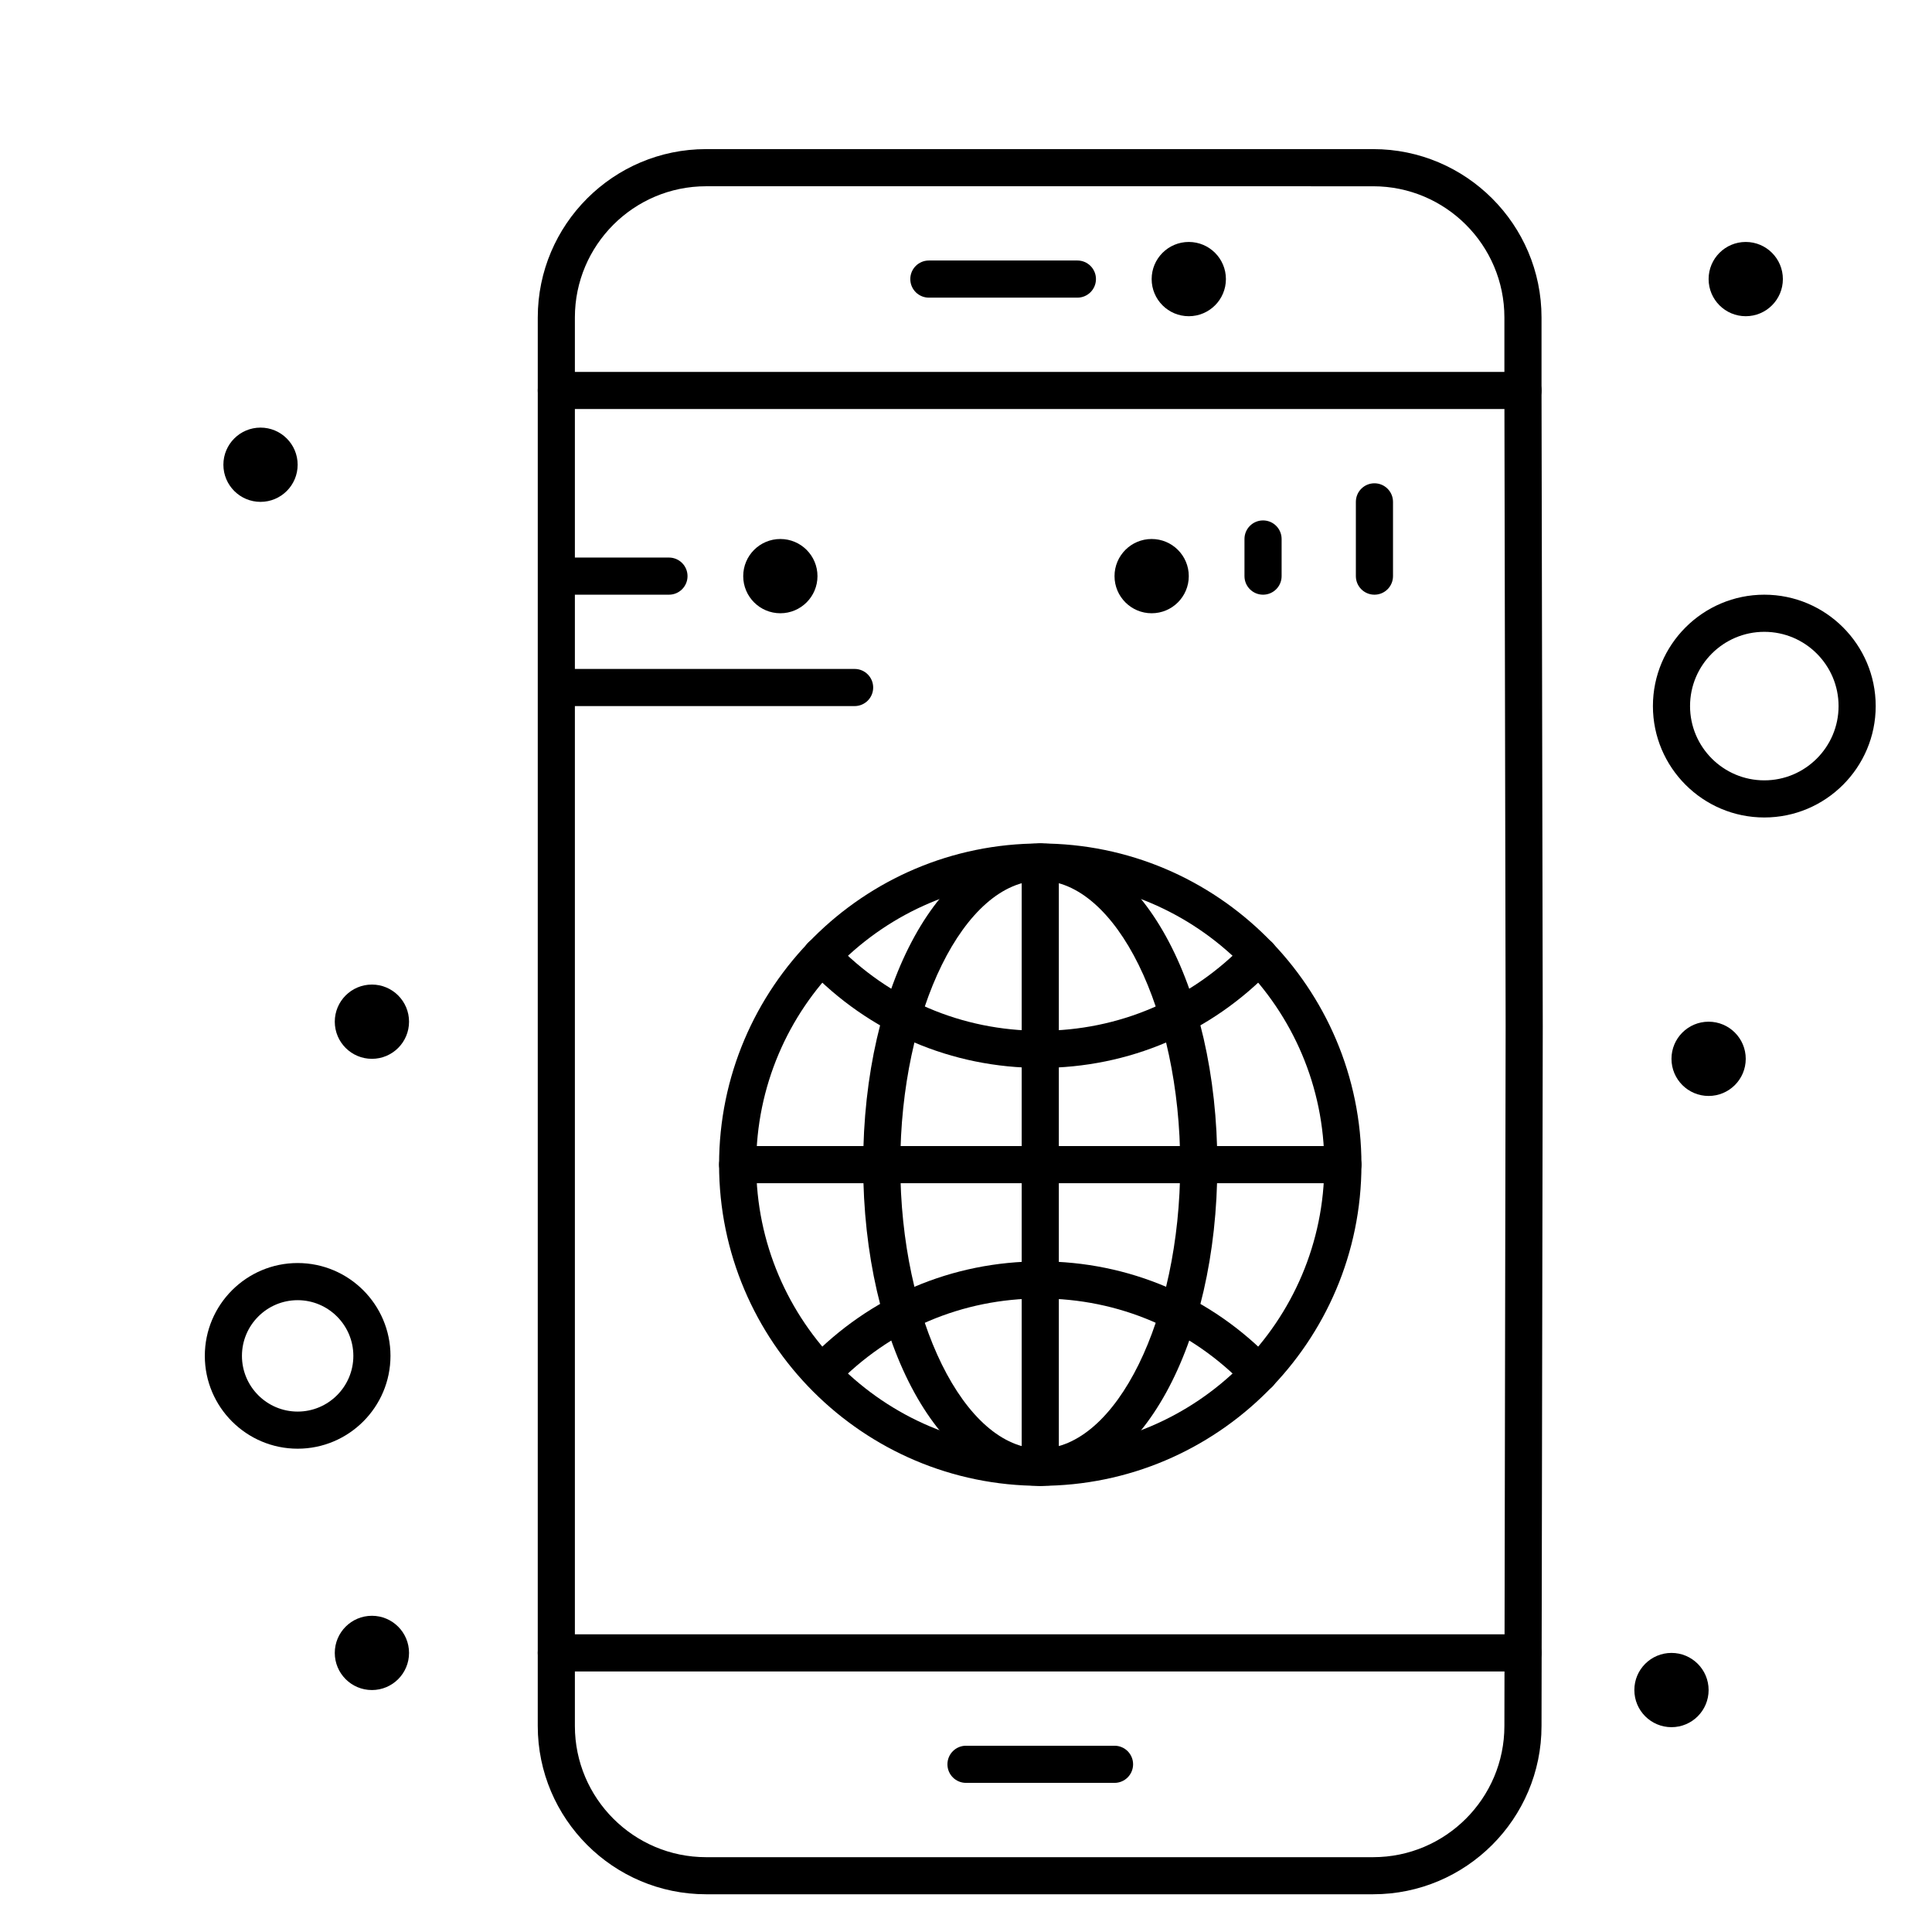 <?xml version="1.0" encoding="UTF-8"?>
<!-- Uploaded to: SVG Repo, www.svgrepo.com, Generator: SVG Repo Mixer Tools -->
<svg fill="#000000" width="800px" height="800px" version="1.1" viewBox="144 144 512 512" xmlns="http://www.w3.org/2000/svg">
 <g>
  <path d="m419.68 537.76c-46.934 0-85.117-38.184-85.117-85.117 0-46.93 38.184-85.113 85.117-85.113 46.934 0 85.117 38.184 85.117 85.117-0.004 46.93-38.184 85.113-85.117 85.113zm0-160.39c-41.508 0-75.277 33.77-75.277 75.277 0 41.508 33.77 75.273 75.277 75.273 41.508 0 75.277-33.77 75.277-75.277-0.004-41.508-33.77-75.273-75.277-75.273z"/>
  <path d="m419.68 537.76c-26.316 0-46.93-37.387-46.93-85.117 0-47.727 20.613-85.113 46.93-85.113 26.312 0 46.926 37.387 46.926 85.117 0 47.727-20.613 85.113-46.926 85.113zm0-160.39c-20.105 0-37.09 34.473-37.09 75.277 0 40.805 16.984 75.273 37.09 75.273 20.105 0 37.086-34.473 37.086-75.277 0-40.801-16.984-75.273-37.086-75.273z"/>
  <path d="m419.68 427.01c-23.48 0-45.344-9.355-61.566-26.348-1.875-1.965-1.805-5.082 0.16-6.957 1.965-1.875 5.082-1.805 6.957 0.16 14.344 15.027 33.68 23.301 54.449 23.301 20.766 0 40.105-8.277 54.449-23.305 1.875-1.965 4.988-2.039 6.953-0.16 1.965 1.875 2.039 4.992 0.16 6.957-16.219 16.996-38.082 26.352-61.562 26.352z"/>
  <path d="m477.69 512.94c-1.297 0-2.594-0.512-3.559-1.523-14.348-15.027-33.684-23.305-54.449-23.305-20.656 0-39.922 8.199-54.246 23.094-1.883 1.957-5 2.019-6.957 0.137-1.957-1.883-2.019-5-0.137-6.957 16.195-16.836 37.98-26.109 61.34-26.109 23.48 0 45.348 9.359 61.566 26.348 1.875 1.965 1.805 5.082-0.16 6.957-0.953 0.91-2.176 1.359-3.398 1.359z"/>
  <path d="m499.88 457.56h-160.39c-2.719 0-4.922-2.203-4.922-4.922s2.203-4.922 4.922-4.922h160.39c2.719 0 4.922 2.203 4.922 4.922-0.004 2.719-2.203 4.922-4.922 4.922z"/>
  <path d="m419.68 537.76c-2.719 0-4.922-2.203-4.922-4.922v-160.39c0-2.719 2.203-4.922 4.922-4.922s4.922 2.203 4.922 4.922v160.39c-0.004 2.723-2.207 4.922-4.922 4.922z"/>
  <path d="m547.6 586.96h-256.17c-2.719 0-4.922-2.203-4.922-4.922s2.203-4.922 4.922-4.922h256.17c2.719 0 4.922 2.203 4.922 4.922s-2.203 4.922-4.922 4.922z"/>
  <path d="m547.6 252.4h-256.17c-2.719 0-4.922-2.203-4.922-4.922s2.203-4.922 4.922-4.922l256.17 0.004c2.719 0 4.922 2.203 4.922 4.922 0 2.715-2.203 4.918-4.922 4.918z"/>
  <path d="m429.52 222.88h-39.359c-2.719 0-4.922-2.203-4.922-4.922s2.203-4.922 4.922-4.922h39.359c2.719 0 4.922 2.203 4.922 4.922-0.004 2.719-2.203 4.922-4.922 4.922z"/>
  <path d="m439.36 616.48h-39.359c-2.719 0-4.922-2.203-4.922-4.922s2.203-4.922 4.922-4.922h39.359c2.719 0 4.922 2.203 4.922 4.922-0.004 2.719-2.203 4.922-4.922 4.922z"/>
  <path d="m222.88 527.92c-13.566 0-24.602-11.035-24.602-24.602s11.035-24.602 24.602-24.602 24.602 11.035 24.602 24.602c-0.004 13.566-11.039 24.602-24.602 24.602zm0-39.359c-8.141 0-14.762 6.621-14.762 14.762 0 8.141 6.621 14.762 14.762 14.762s14.762-6.621 14.762-14.762c-0.004-8.141-6.625-14.762-14.762-14.762z"/>
  <path d="m611.56 360.64c-16.277 0-29.52-13.242-29.52-29.52 0-16.277 13.242-29.52 29.52-29.52s29.52 13.242 29.52 29.52c0 16.277-13.242 29.52-29.52 29.52zm0-49.199c-10.852 0-19.68 8.828-19.68 19.68 0 10.852 8.828 19.68 19.68 19.68 10.852 0 19.68-8.828 19.68-19.68 0-10.852-8.828-19.68-19.68-19.68z"/>
  <path d="m213.04 257.32c5.434 0 9.84 4.406 9.84 9.84s-4.406 9.84-9.84 9.84c-5.434 0-9.84-4.406-9.84-9.84s4.402-9.84 9.84-9.84z"/>
  <path d="m242.56 404.92c5.434 0 9.84 4.406 9.84 9.84 0 5.434-4.406 9.84-9.84 9.84s-9.84-4.406-9.84-9.84c0-5.434 4.406-9.84 9.84-9.84z"/>
  <path d="m606.64 208.12c5.434 0 9.84 4.406 9.84 9.84 0 5.434-4.406 9.84-9.84 9.84s-9.84-4.406-9.84-9.84c0-5.434 4.402-9.84 9.84-9.84z"/>
  <path d="m449.2 286.84c5.434 0 9.84 4.406 9.84 9.84 0 5.434-4.406 9.84-9.84 9.84-5.434 0-9.84-4.406-9.84-9.84 0-5.438 4.406-9.84 9.84-9.84z"/>
  <path d="m459.04 208.12c5.434 0 9.84 4.406 9.84 9.84 0 5.434-4.406 9.84-9.84 9.84-5.434 0-9.84-4.406-9.84-9.84 0-5.434 4.406-9.84 9.84-9.84z"/>
  <path d="m350.8 286.84c5.434 0 9.84 4.406 9.84 9.84 0 5.434-4.406 9.84-9.84 9.84s-9.84-4.406-9.84-9.84c0-5.438 4.406-9.84 9.84-9.84z"/>
  <path d="m596.8 414.76c5.434 0 9.84 4.406 9.84 9.84s-4.406 9.84-9.84 9.84c-5.434 0-9.84-4.406-9.84-9.84s4.402-9.84 9.84-9.84z"/>
  <path d="m586.96 582.04c5.434 0 9.84 4.406 9.84 9.84s-4.406 9.84-9.84 9.84c-5.434 0-9.84-4.406-9.84-9.84-0.004-5.434 4.402-9.84 9.84-9.84z"/>
  <path d="m242.56 572.2c5.434 0 9.84 4.406 9.84 9.84 0 5.434-4.406 9.84-9.84 9.84s-9.84-4.406-9.84-9.84c0-5.434 4.406-9.84 9.84-9.84z"/>
  <path d="m507.91 646h-176.79c-24.598 0-44.609-20.012-44.609-44.609l0.004-373.27c0-24.598 20.008-44.605 44.605-44.605h176.79c24.598 0 44.609 20.008 44.609 44.605v19.477l0.328 168.43-0.328 185.37c0 24.59-20.012 44.602-44.609 44.602zm-176.79-452.64c-19.172 0-34.77 15.598-34.77 34.77v373.27c0 19.172 15.598 34.77 34.77 34.77h176.79c19.172-0.004 34.77-15.602 34.77-34.773l0.328-185.36-0.328-168.42v-19.488c0-19.172-15.598-34.766-34.77-34.766z"/>
  <path d="m508.24 301.6c-2.719 0-4.922-2.203-4.922-4.922v-19.68c0-2.719 2.203-4.922 4.922-4.922s4.922 2.203 4.922 4.922v19.68c0 2.719-2.203 4.922-4.922 4.922z"/>
  <path d="m478.72 301.6c-2.719 0-4.922-2.203-4.922-4.922v-9.84c0-2.719 2.203-4.922 4.922-4.922s4.922 2.203 4.922 4.922v9.84c0 2.719-2.203 4.922-4.922 4.922z"/>
  <path d="m370.48 331.12h-78.719c-2.719 0-4.922-2.203-4.922-4.922s2.203-4.922 4.922-4.922h78.719c2.719 0 4.922 2.203 4.922 4.922s-2.203 4.922-4.922 4.922z"/>
  <path d="m321.28 301.6h-29.52c-2.719 0-4.922-2.203-4.922-4.922s2.203-4.922 4.922-4.922h29.52c2.719 0 4.922 2.203 4.922 4.922s-2.203 4.922-4.922 4.922z"/>
 </g>
</svg>
